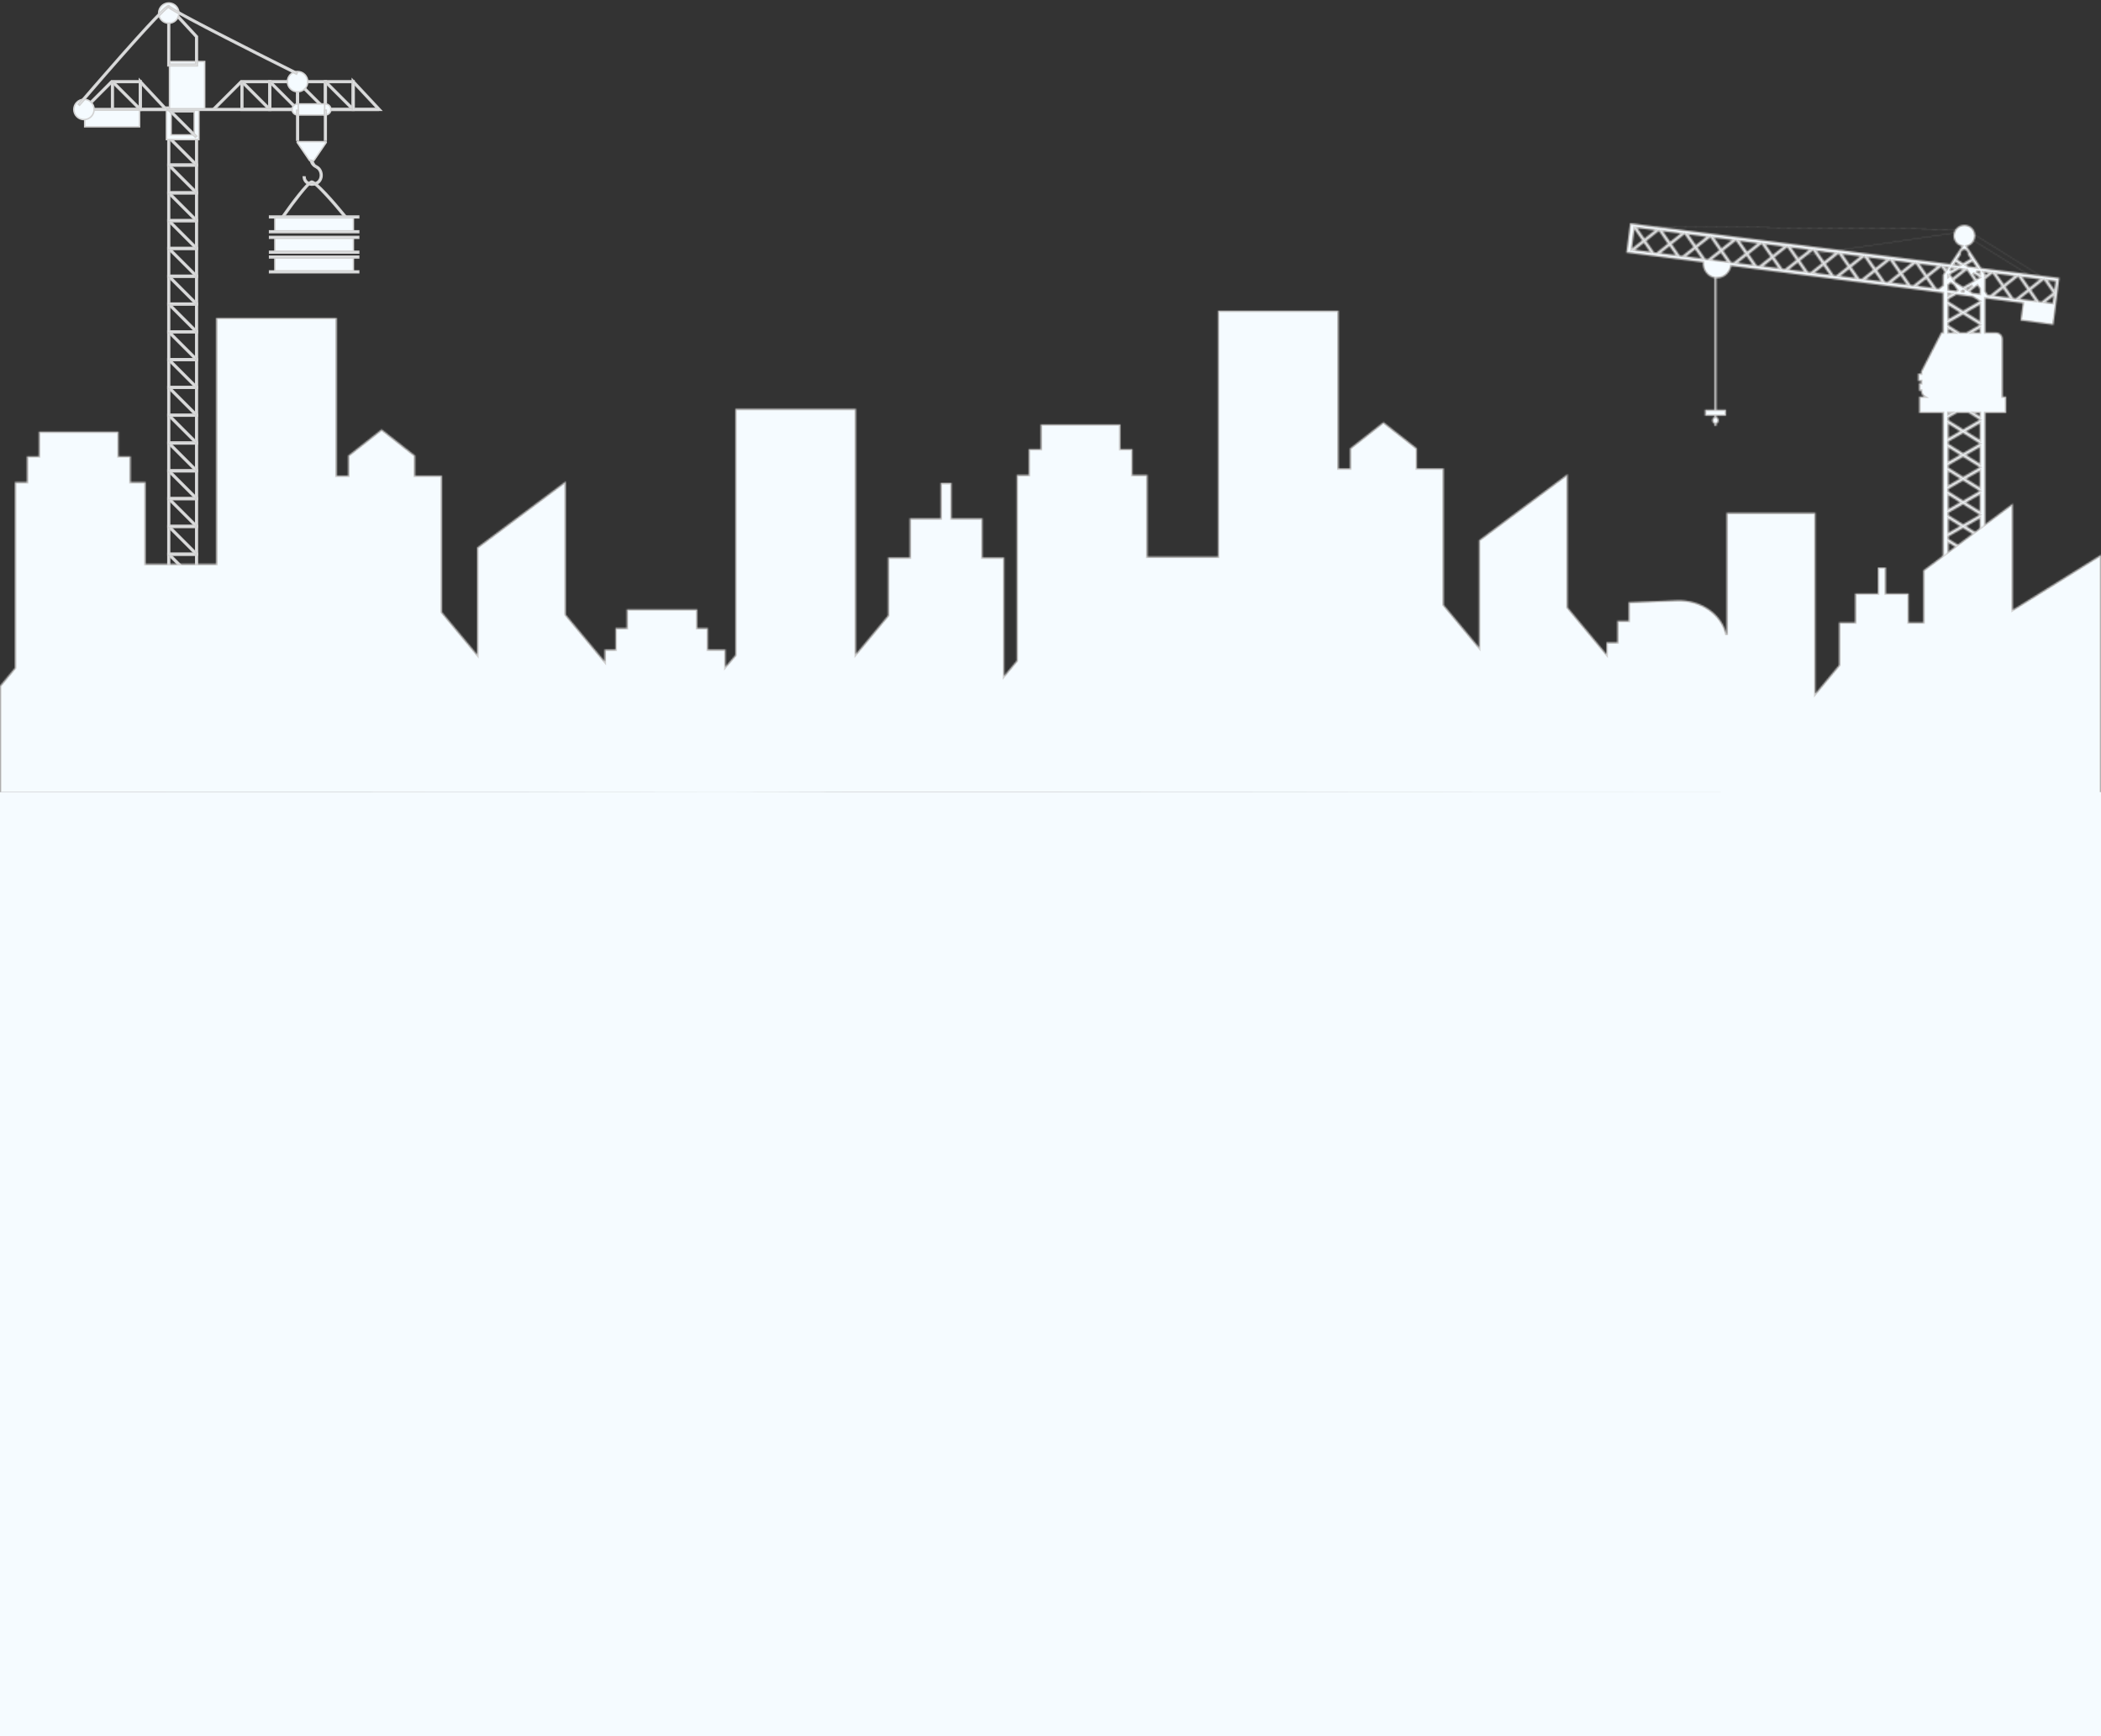 <svg width="1440" height="1190" viewBox="0 0 1440 1190" fill="none" xmlns="http://www.w3.org/2000/svg">
<rect x="0" y="0" width="1440" height="1190" fill="#333333" stroke="none"/>
<path d="M116.27 455.023V455.523H116.77H133.628H134.128V455.023V438.165V437.665H133.628H116.77H116.27V438.165V455.023ZM135.324 456.72H115.074V436.469H135.324V456.72Z" fill="#F5FBFF" stroke="#D2D2D2"/>
<path d="M133.951 456.181L115.604 437.834L116.449 436.989L134.796 455.336L133.951 456.181Z" fill="#F5FBFF" stroke="#D2D2D2"/>
<path d="M116.27 435.967V436.467H116.77H133.628H134.128V435.967V419.109V418.609H133.628H116.77H116.27V419.109V435.967ZM135.324 437.663H115.074V417.412H135.324V437.663Z" fill="#F5FBFF" stroke="#D2D2D2"/>
<path d="M133.949 437.126L115.602 418.779L116.447 417.934L134.794 436.281L133.949 437.126Z" fill="#F5FBFF" stroke="#D2D2D2"/>
<path d="M116.27 416.913V417.413H116.77H133.628H134.128V416.913V400.055V399.555H133.628H116.77H116.27V400.055V416.913ZM135.324 418.61H115.074V398.359H135.324V418.61Z" fill="#F5FBFF" stroke="#D2D2D2"/>
<path d="M133.95 418.074L115.603 399.727L116.448 398.882L134.795 417.229L133.95 418.074Z" fill="#F5FBFF" stroke="#D2D2D2"/>
<path d="M116.27 397.86V398.36H116.77H133.628H134.128V397.86V381.002V380.502H133.628H116.77H116.27V381.002V397.86ZM135.324 399.556H115.074V379.305H135.324V399.556Z" fill="#F5FBFF" stroke="#D2D2D2"/>
<path d="M133.95 399.019L115.603 380.672L116.448 379.827L134.795 398.174L133.95 399.019Z" fill="#F5FBFF" stroke="#D2D2D2"/>
<path d="M116.27 378.803V379.303H116.77H133.628H134.128V378.803V361.945V361.445H133.628H116.77H116.27V361.945V378.803ZM135.324 380.499H115.074V360.248H135.324V380.499Z" fill="#F5FBFF" stroke="#D2D2D2"/>
<path d="M133.949 379.964L115.602 361.617L116.447 360.772L134.794 379.119L133.949 379.964Z" fill="#F5FBFF" stroke="#D2D2D2"/>
<path d="M116.27 359.749V360.249H116.77H133.628H134.128V359.749V342.891V342.391H133.628H116.77H116.27V342.891V359.749ZM135.324 361.446H115.074V341.195H135.324V361.446Z" fill="#F5FBFF" stroke="#D2D2D2"/>
<path d="M133.949 360.911L115.602 342.564L116.447 341.719L134.794 360.066L133.949 360.911Z" fill="#F5FBFF" stroke="#D2D2D2"/>
<path d="M116.27 340.696V341.196H116.77H133.628H134.128V340.696V323.838V323.338H133.628H116.77H116.27V323.838V340.696ZM135.324 342.392H115.074V322.141H135.324V342.392Z" fill="#F5FBFF" stroke="#D2D2D2"/>
<path d="M133.95 341.855L115.603 323.508L116.448 322.663L134.795 341.01L133.95 341.855Z" fill="#F5FBFF" stroke="#D2D2D2"/>
<path d="M116.27 321.64V322.14H116.77H133.628H134.128V321.64V304.782V304.282H133.628H116.77H116.27V304.782V321.64ZM135.324 323.337H115.074V303.086H135.324V323.337Z" fill="#F5FBFF" stroke="#D2D2D2"/>
<path d="M133.95 322.802L115.603 304.455L116.448 303.61L134.795 321.957L133.95 322.802Z" fill="#F5FBFF" stroke="#D2D2D2"/>
<path d="M116.27 302.586V303.086H116.77H133.628H134.128V302.586V285.728V285.228H133.628H116.77H116.27V285.728V302.586ZM135.324 304.282H115.074V284.031H135.324V304.282Z" fill="#F5FBFF" stroke="#D2D2D2"/>
<path d="M133.95 303.747L115.603 285.4L116.448 284.555L134.795 302.902L133.95 303.747Z" fill="#F5FBFF" stroke="#D2D2D2"/>
<path d="M116.27 283.532V284.032H116.77H133.628H134.128V283.532V266.674V266.174H133.628H116.77H116.27V266.674V283.532ZM135.324 285.228H115.074V264.977H135.324V285.228Z" fill="#F5FBFF" stroke="#D2D2D2"/>
<path d="M133.95 284.695L115.603 266.348L116.448 265.503L134.795 283.85L133.95 284.695Z" fill="#F5FBFF" stroke="#D2D2D2"/>
<path d="M116.27 264.477V264.977H116.77H133.628H134.128V264.477V247.619V247.119H133.628H116.77H116.27V247.619V264.477ZM135.324 266.173H115.074V245.922H135.324V266.173Z" fill="#F5FBFF" stroke="#D2D2D2"/>
<path d="M133.95 265.638L115.603 247.291L116.448 246.446L134.795 264.793L133.95 265.638Z" fill="#F5FBFF" stroke="#D2D2D2"/>
<path d="M116.27 245.422V245.922H116.77H133.628H134.128V245.422V228.564V228.064H133.628H116.77H116.27V228.564V245.422ZM135.324 247.118H115.074V226.867H135.324V247.118Z" fill="#F5FBFF" stroke="#D2D2D2"/>
<path d="M133.949 246.585L115.602 228.238L116.447 227.393L134.794 245.74L133.949 246.585Z" fill="#F5FBFF" stroke="#D2D2D2"/>
<path d="M116.27 226.367V226.867H116.77H133.628H134.128V226.367V209.508V209.008H133.628H116.77H116.27V209.508V226.367ZM135.324 228.064H115.074V207.812H135.324V228.064Z" fill="#F5FBFF" stroke="#D2D2D2"/>
<path d="M133.949 227.531L115.602 209.184L116.447 208.339L134.794 226.686L133.949 227.531Z" fill="#F5FBFF" stroke="#D2D2D2"/>
<path d="M116.27 207.313V207.813H116.77H133.628H134.128V207.313V190.454V189.954H133.628H116.77H116.27V190.454V207.313ZM135.324 209.009H115.074V188.758H135.324V209.009Z" fill="#F5FBFF" stroke="#D2D2D2"/>
<path d="M133.951 208.472L115.604 190.125L116.449 189.28L134.796 207.627L133.951 208.472Z" fill="#F5FBFF" stroke="#D2D2D2"/>
<path d="M116.27 188.257V188.757H116.77H133.628H134.128V188.257V171.399V170.899H133.628H116.77H116.27V171.399V188.257ZM135.324 189.953H115.074V169.703H135.324V189.953Z" fill="#F5FBFF" stroke="#D2D2D2"/>
<path d="M133.949 189.422L115.602 171.076L116.447 170.231L134.794 188.577L133.949 189.422Z" fill="#F5FBFF" stroke="#D2D2D2"/>
<path d="M116.27 169.203V169.703H116.77H133.628H134.128V169.203V152.345V151.845H133.628H116.77H116.27V152.345V169.203ZM135.324 170.9H115.074V150.648H135.324V170.9Z" fill="#F5FBFF" stroke="#D2D2D2"/>
<path d="M133.949 170.365L115.602 152.018L116.447 151.173L134.794 169.52L133.949 170.365Z" fill="#F5FBFF" stroke="#D2D2D2"/>
<path d="M116.27 150.148V150.648H116.77H133.628H134.128V150.148V133.29V132.79H133.628H116.77H116.27V133.29V150.148ZM135.324 151.845H115.074V131.594H135.324V151.845Z" fill="#F5FBFF" stroke="#D2D2D2"/>
<path d="M133.949 151.312L115.602 132.965L116.447 132.12L134.794 150.467L133.949 151.312Z" fill="#F5FBFF" stroke="#D2D2D2"/>
<path d="M116.27 131.094V131.594H116.77H133.628H134.128V131.094V114.236V113.736H133.628H116.77H116.27V114.236V131.094ZM135.324 132.79H115.074V112.539H135.324V132.79Z" fill="#F5FBFF" stroke="#D2D2D2"/>
<path d="M133.948 132.257L115.601 113.91L116.446 113.065L134.793 131.412L133.948 132.257Z" fill="#F5FBFF" stroke="#D2D2D2"/>
<path d="M166.447 73.929V74.429H166.947H183.806H184.306V73.929V57.071V56.571H183.806H166.947H166.447V57.071V73.929ZM185.503 75.625H165.252V55.375H185.503V75.625Z" fill="#F5FBFF" stroke="#D2D2D2"/>
<path d="M184.128 75.1L165.779 56.752L166.624 55.907L184.973 74.255L184.128 75.1Z" fill="#F5FBFF" stroke="#D2D2D2"/>
<path d="M147.093 75.096L146.247 74.25L164.595 55.902L165.441 56.747L147.093 75.096Z" fill="#F5FBFF" stroke="#D2D2D2"/>
<path d="M77.685 73.929V74.429H78.185H95.043H95.543V73.929V57.071V56.571H95.043H78.185H77.685V57.071V73.929ZM96.739 75.625H76.488V55.375H96.739V75.625Z" fill="#F5FBFF" stroke="#D2D2D2"/>
<path d="M95.363 75.095L77.016 56.748L77.861 55.903L96.208 74.25L95.363 75.095Z" fill="#F5FBFF" stroke="#D2D2D2"/>
<path d="M58.332 75.093L57.487 74.248L75.834 55.9L76.679 56.745L58.332 75.093Z" fill="#F5FBFF" stroke="#D2D2D2"/>
<path d="M185.503 73.929V74.429H186.003H202.861H203.361V73.929V57.071V56.571H202.861H186.003H185.503V57.071V73.929ZM204.557 75.625H184.307V55.375H204.557V75.625Z" fill="#F5FBFF" stroke="#D2D2D2"/>
<path d="M203.181 75.095L184.833 56.748L185.678 55.903L204.026 74.25L203.181 75.095Z" fill="#F5FBFF" stroke="#D2D2D2"/>
<path d="M204.556 73.929V74.429H205.056H221.915H222.415V73.929V57.071V56.571H221.915H205.056H204.556V57.071V73.929ZM223.611 75.625H203.36V55.375H223.611V75.625Z" fill="#F5FBFF" stroke="#D2D2D2"/>
<path d="M222.236 75.1L203.888 56.752L204.733 55.907L223.081 74.255L222.236 75.1Z" fill="#F5FBFF" stroke="#D2D2D2"/>
<path d="M223.612 73.929V74.429H224.112H240.97H241.47V73.929V57.071V56.571H240.97H224.112H223.612V57.071V73.929ZM242.666 75.625H222.416V55.375H242.666V75.625Z" fill="#F5FBFF" stroke="#D2D2D2"/>
<path d="M241.288 75.093L222.941 56.746L223.785 55.901L242.133 74.248L241.288 75.093Z" fill="#F5FBFF" stroke="#D2D2D2"/>
<path d="M116.27 112.038V112.538H116.77H133.628H134.128V112.038V95.18V94.68H133.628H116.77H116.27V95.18V112.038ZM135.324 113.735H115.074V93.484H135.324V113.735Z" fill="#F5FBFF" stroke="#D2D2D2"/>
<path d="M133.949 113.204L115.602 94.857L116.447 94.012L134.794 112.359L133.949 113.204Z" fill="#F5FBFF" stroke="#D2D2D2"/>
<path d="M135.824 95.681H136.324V95.181V73.93V73.43H135.824H114.574H114.074V73.93V95.181V95.681H114.574H135.824ZM133.128 92.485H117.27V76.626H133.128V92.485Z" fill="#F5FBFF" stroke="#D2D2D2"/>
<path d="M133.949 94.15L115.602 75.803L116.447 74.958L134.794 93.305L133.949 94.15Z" fill="#F5FBFF" stroke="#D2D2D2"/>
<path d="M58.056 75.626V74.43H259.352V75.626H58.056Z" fill="#F5FBFF" stroke="#D2D2D2"/>
<path d="M242.666 73.93V74.43H243.166H257.326H258.476L257.691 73.588L243.531 58.417L242.666 57.49V58.758V73.93ZM241.47 54.456L261.228 75.626H241.47V54.456Z" fill="#F5FBFF" stroke="#D2D2D2"/>
<path d="M96.739 73.93V74.43H97.239H111.398H112.549L111.764 73.588L97.605 58.417L96.739 57.49V58.758V73.93ZM95.543 54.456L115.303 75.626H95.543V54.456Z" fill="#F5FBFF" stroke="#D2D2D2"/>
<path d="M95.642 75.529V86.914H58.056V75.529H95.642Z" fill="#F5FBFF" stroke="#D2D2D2"/>
<path d="M140.281 42.182V74.527H116.171V42.182H140.281Z" fill="#F5FBFF" stroke="#D2D2D2"/>
<path d="M116.27 43.443V43.943H116.77H133.628H134.128V43.443V25.598V25.402L133.996 25.259L117.138 6.996L116.27 6.056V7.335V43.443ZM135.324 45.139H115.074V2.996L135.324 24.934V45.139Z" fill="#F5FBFF" stroke="#D2D2D2"/>
<path d="M117.277 2.203C121.019 3.086 123.337 6.837 122.453 10.579C121.569 14.322 117.819 16.64 114.076 15.756C110.334 14.872 108.016 11.122 108.9 7.379C109.784 3.636 113.534 1.319 117.277 2.203Z" fill="#F5FBFF" stroke="#D2D2D2"/>
<path d="M62.478 70.103C65.197 72.823 65.197 77.231 62.478 79.951C59.759 82.67 55.35 82.67 52.631 79.951C49.911 77.232 49.911 72.823 52.631 70.104C55.35 67.384 59.758 67.384 62.478 70.103Z" fill="#F5FBFF" stroke="#D2D2D2"/>
<path d="M203.958 78.816H203.958C201.866 78.817 200.171 77.121 200.171 75.029C200.171 72.937 201.866 71.242 203.958 71.242C206.05 71.242 207.745 72.938 207.745 75.029C207.745 77.121 206.05 78.816 203.958 78.816ZM223.012 78.816H223.012C220.921 78.817 219.225 77.121 219.225 75.029C219.225 72.937 220.921 71.242 223.012 71.242C225.104 71.242 226.799 72.938 226.799 75.029C226.799 77.121 225.103 78.816 223.012 78.816ZM196.995 55.975C196.995 52.129 200.112 49.012 203.958 49.012C207.804 49.012 210.921 52.129 210.921 55.975C210.921 59.821 207.804 62.938 203.958 62.938C200.112 62.938 196.995 59.821 196.995 55.975Z" fill="#F5FBFF" stroke="#D2D2D2"/>
<path d="M116.164 4.185L116.191 4.225L116.224 4.26C116.434 4.474 116.835 4.762 117.359 5.102C117.897 5.452 118.608 5.883 119.472 6.387C121.2 7.396 123.558 8.705 126.415 10.25C132.129 13.34 139.852 17.382 148.55 21.867C165.795 30.758 186.883 41.394 203.778 49.816L203.244 50.886C193.361 45.959 173.465 36.004 155.055 26.567C145.708 21.776 136.747 17.12 129.674 13.324C122.581 9.518 117.433 6.6 115.673 5.276L115.401 5.071L115.161 5.219L115.331 5C115.268 4.945 115.222 4.9 115.19 4.865C115.16 4.832 115.15 4.817 115.149 4.817C115.149 4.817 115.15 4.817 115.15 4.818L114.279 5.31C114.354 5.443 114.445 5.555 114.544 5.648C113.869 6.169 112.952 6.999 111.842 8.073C110.368 9.5 108.517 11.393 106.375 13.651C102.091 18.168 96.63 24.157 90.667 30.82C78.861 44.012 65.076 59.856 54.524 72.179L53.615 71.401C55.857 68.787 69.261 53.174 82.871 37.78C98.068 20.59 106.085 12.055 110.429 7.83C112.605 5.713 113.838 4.701 114.575 4.223C114.941 3.986 115.161 3.897 115.295 3.863C115.414 3.832 115.483 3.838 115.598 3.848C115.841 3.873 116.04 3.996 116.164 4.185Z" fill="#F5FBFF" stroke="#D2D2D2"/>
<path d="M222.513 71.239V78.814H204.458V71.239H222.513Z" fill="#F5FBFF" stroke="#D2D2D2"/>
<path d="M222.415 96.122V75.527H223.611V96.122H222.415Z" fill="#F5FBFF" stroke="#D2D2D2"/>
<path d="M203.36 96.122V75.527H204.556V96.122H203.36Z" fill="#F5FBFF" stroke="#D2D2D2"/>
<path d="M223.572 97.707L223.572 97.707L215.376 109.713C215.376 109.713 215.376 109.713 215.376 109.713C214.543 110.933 212.745 110.932 211.914 109.713L211.913 109.713L203.717 97.707L203.717 97.707C203.547 97.458 203.725 97.121 204.027 97.121H223.263C223.563 97.121 223.741 97.458 223.572 97.707Z" fill="#F5FBFF" stroke="#D2D2D2"/>
<path d="M214.051 109.958L213.381 109.815L212.854 109.702C212.853 109.738 212.853 109.775 212.853 109.814C212.857 110.187 212.911 110.699 213.109 111.28C213.5 112.428 214.473 113.902 216.87 115.1L214.051 109.958ZM214.051 109.958C214.068 110.261 214.139 110.676 214.344 111.15C214.737 112.059 215.6 113.128 217.405 114.031L217.405 114.031C219.873 115.264 221.316 118.694 220.568 121.862C219.827 124.998 217.241 126.907 213.509 126.915C212.488 126.817 211.056 126.383 209.887 125.428C208.815 124.552 207.949 123.227 207.823 121.259H209.023C209.168 123.112 210.115 124.226 211.123 124.869C212.189 125.55 213.303 125.695 213.542 125.72L213.568 125.723L213.594 125.723C215.629 125.72 217.005 125.094 217.918 124.234C218.82 123.383 219.224 122.345 219.403 121.587C219.707 120.302 219.581 118.945 219.137 117.784C218.693 116.627 217.915 115.622 216.87 115.1L214.051 109.958Z" fill="#F5FBFF" stroke="#D2D2D2"/>
<path d="M213.761 125.327L213.657 125.312L213.556 125.339C213.359 125.392 213.158 125.504 212.97 125.632C212.774 125.765 212.557 125.938 212.324 126.143C211.858 126.553 211.298 127.115 210.665 127.798C209.397 129.167 207.808 131.055 206.037 133.269C202.582 137.592 198.418 143.181 194.574 148.64L193.594 147.953C196.161 144.307 200.3 138.547 204.241 133.586C206.287 131.01 208.273 128.659 209.952 126.934C210.792 126.071 211.546 125.375 212.185 124.888C212.845 124.384 213.308 124.163 213.582 124.133C213.834 124.11 214.288 124.24 214.975 124.643C215.638 125.032 216.435 125.625 217.34 126.39C219.147 127.919 221.333 130.092 223.662 132.576C228.188 137.403 233.215 143.364 236.974 147.94L236.047 148.699C231.484 143.147 226.569 137.487 222.507 133.14C220.43 130.918 218.571 129.032 217.094 127.679C216.356 127.004 215.706 126.454 215.166 126.059C214.896 125.862 214.647 125.698 214.422 125.576C214.205 125.458 213.978 125.361 213.761 125.327Z" fill="#F5FBFF" stroke="#D2D2D2"/>
<path d="M242.202 149.204V158.367H188.42V149.204H242.202Z" fill="#F5FBFF" stroke="#D2D2D2"/>
<path d="M245.855 148.093V149.316H184.769V148.093H245.855Z" fill="#F5FBFF" stroke="#D2D2D2"/>
<path d="M245.855 158.257V159.48H184.769V158.257H245.855Z" fill="#F5FBFF" stroke="#D2D2D2"/>
<path d="M242.202 163.206V172.369H188.42V163.206H242.202Z" fill="#F5FBFF" stroke="#D2D2D2"/>
<path d="M245.855 162.095V163.318H184.769V162.095H245.855Z" fill="#F5FBFF" stroke="#D2D2D2"/>
<path d="M245.855 172.257V173.48H184.769V172.257H245.855Z" fill="#F5FBFF" stroke="#D2D2D2"/>
<path d="M242.202 176.697V185.859H188.42V176.697H242.202Z" fill="#F5FBFF" stroke="#D2D2D2"/>
<path d="M245.855 175.586V176.809H184.769V175.586H245.855Z" fill="#F5FBFF" stroke="#D2D2D2"/>
<path d="M245.855 185.748V186.971H184.769V185.748H245.855Z" fill="#F5FBFF" stroke="#D2D2D2"/>
<mask id="path-78-inside-1_12087_254705" fill="white">
<path d="M1419.96 465.555V454.382H1408.77V443.287H1360.77V283.062H1374.96V271.89H1372.63V232.426C1372.63 229.919 1370.58 227.879 1368.06 227.879H1360.77V204.602L1386.42 207.866L1384.85 219.699L1407.37 222.672L1408.94 210.664H1408.92L1411.49 190.475L1398.12 188.785L1353.8 161.096C1353.7 159.794 1353.31 158.59 1352.63 157.541C1352.61 157.521 1352.59 157.482 1352.57 157.463C1352.3 157.054 1351.99 156.666 1351.64 156.316C1350.3 154.975 1348.43 154.14 1346.37 154.14C1344.32 154.14 1342.45 154.975 1341.11 156.316C1340.84 156.569 1340.6 156.861 1340.39 157.152L1327.86 157.035L1254.86 156.355H1254.84L1164.58 155.519L1145.34 155.325L1134.91 155.228L1117.23 152.975L1114.66 173.221L1167.13 179.905C1166.85 185.092 1170.25 189.62 1175.07 190.552V280.847H1168.6V285.005H1175.07V285.918C1174.18 286.229 1173.54 287.104 1173.54 288.172C1173.54 289.24 1174.18 290.135 1175.07 290.446V291.922H1176.43V290.446C1177.33 290.135 1177.97 289.241 1177.97 288.172C1177.97 287.103 1177.33 286.229 1176.43 285.918V285.005H1182.98V280.847H1176.43V190.708C1181.27 190.922 1185.57 187.405 1186.6 182.392L1200.86 184.199L1331.61 200.871V227.88H1330.48L1329.68 229.415L1329.59 229.629L1329.51 229.765L1329.31 230.153L1325.49 237.556L1316.94 254.111L1316.86 254.267L1316.74 254.48L1316.68 254.597V256.093H1314.62V261.203H1316.68V262.68H1315.32V267.791H1316.68V268.063C1316.68 269.676 1317.54 271.074 1318.8 271.891H1315.42V283.063H1331.61V443.288H1281.46V454.383H1269.29V465.556H1256.84V477H1432.41V465.556H1419.96V465.555ZM1335.51 353.051V351.555L1345.44 345.803L1356.69 352.857L1345.5 359.308L1335.51 353.051ZM1343.19 360.668L1335.51 365.079V355.85L1343.19 360.668ZM1337.01 194.07L1338.99 195.314L1341.48 198.928L1340.86 199.297L1335.51 198.616V195.255L1337.01 194.07ZM1335.51 190.339V190.281L1335.59 190.397L1335.51 190.339ZM1342.99 184.51L1345.19 184.782L1338.23 190.3L1336.72 188.124L1342.99 184.51ZM1339.42 181.304L1340.35 179.905L1340.87 180.216L1343.17 181.673L1343.03 181.751L1339.42 181.304ZM1352.46 227.879L1356.87 225.315V227.879H1352.46ZM1356.87 283.062V285.083L1353.62 283.062H1356.87ZM1355.31 195.741L1356.87 197.975V201.337L1352.07 200.734L1350.38 199.666L1355.31 195.741ZM1348.41 198.442L1347.77 198.034L1351.99 195.605L1348.41 198.442ZM1354.88 191.194L1352.2 187.327L1356.69 190.144L1354.88 191.194ZM1354.48 185.967L1356.63 186.239L1356.87 186.589V187.463L1354.48 185.967ZM1348.98 182.509L1347.77 181.751L1351.93 179.361L1352.17 179.672L1354.57 183.228L1348.98 182.509ZM1348.08 185.268L1352.94 192.321L1345.5 196.596L1340.35 193.371L1339.48 192.107L1348.08 185.268ZM1346.41 200.016L1344.8 199.802L1344.78 199.763L1345.44 199.374L1346.41 200.016ZM1336.54 185.5L1337.69 183.83L1339.13 184.005L1336.54 185.5ZM1336.93 201.551L1335.51 202.367V201.376L1336.93 201.551ZM1340.82 202.056L1351.99 203.474L1356.69 206.409L1345.5 212.879L1335.51 206.602V205.106L1340.82 202.056ZM1356.87 209.051V219.99L1347.77 214.297L1356.87 209.051ZM1343.19 214.22L1335.51 218.65V209.401L1343.19 214.22ZM1345.44 215.638L1356.69 222.691L1347.72 227.879H1343.46L1335.51 222.885V221.389L1345.44 215.638ZM1339.01 227.879H1335.51V225.684L1339.01 227.879ZM1336.68 283.062L1335.51 283.723V283.062H1336.68ZM1341.42 283.062H1349.15L1356.69 287.764L1345.5 294.235L1335.51 287.959V286.463L1341.42 283.062ZM1356.87 290.407V301.346L1347.77 295.653L1356.87 290.407ZM1343.19 295.575L1335.51 300.006V290.757L1343.19 295.575ZM1345.44 296.994L1356.69 304.047L1345.5 310.498L1335.51 304.242V302.746L1345.44 296.994ZM1356.87 306.67V317.629L1347.77 311.916L1356.87 306.67ZM1343.19 311.839L1335.51 316.269V307.04L1343.19 311.839ZM1345.44 313.257L1356.69 320.311L1345.5 326.762L1335.51 320.505V319.009L1345.44 313.257ZM1356.87 322.954V333.893L1347.77 328.2L1356.87 322.954ZM1343.19 328.102L1335.51 332.532V323.303L1343.19 328.102ZM1345.44 329.54L1356.69 336.574L1345.5 343.044L1335.51 336.768V335.272L1345.44 329.54ZM1343.19 344.385L1335.51 348.816V339.586L1343.19 344.385ZM1347.77 344.463L1356.87 339.216V350.175L1347.77 344.463ZM1359.92 186.667L1362.79 187.016L1360.77 188.629V187.929L1359.92 186.667ZM1362.38 202.037L1360.77 199.704V191.408L1365.67 187.522L1371.67 196.169L1364.02 202.25L1362.38 202.037ZM1368.54 187.755L1380.38 189.27L1373.4 194.789L1368.54 187.755ZM1367.03 202.639L1372.92 197.975L1377.02 203.902L1367.03 202.639ZM1379.97 204.29V204.271L1374.65 196.596L1383.25 189.756L1389.26 198.422L1381.6 204.484L1379.97 204.29ZM1384.61 204.873L1390.5 200.21L1394.6 206.136L1384.61 204.873ZM1406.88 207.71L1402.24 207.127L1407.48 202.93L1406.88 207.71ZM1408.77 192.885L1408.05 198.5L1403.71 192.244L1408.77 192.885ZM1400.86 191.991L1406.84 200.657L1399.19 206.739L1397.57 206.525L1392.25 198.831L1400.86 191.991ZM1390.99 197.023L1386.13 190.009L1394.72 191.097L1395.13 191.349L1395.16 191.271L1394.93 191.135L1397.96 191.504L1390.99 197.023ZM1353.8 161.212L1397.92 188.746L1389.37 187.658L1352.96 165.002C1353.49 163.972 1353.84 162.825 1353.84 161.582C1353.84 161.465 1353.8 161.329 1353.8 161.212ZM1351.64 166.848C1352.17 166.342 1352.57 165.72 1352.92 165.079L1389.16 187.638L1357.9 183.655L1356.87 182.101L1352.17 175.048L1351.93 174.718L1350.61 172.716L1348.8 170.034L1348.03 168.849C1349.42 168.538 1350.67 167.838 1351.64 166.848ZM1346.32 171.2C1347.6 171.2 1349.08 172.735 1348.8 174.736C1349.41 175.611 1350.01 176.504 1350.61 177.379L1345.5 180.332L1341.69 177.923L1343.87 174.736C1343.58 172.735 1345.03 171.2 1346.32 171.2ZM1344.66 168.83L1343.87 170.034L1341.69 173.28L1340.49 175.048L1340.35 175.281L1336.58 180.935L1261.6 171.375L1339.15 159.755C1339.01 160.338 1338.91 160.96 1338.91 161.582C1338.91 165.118 1341.36 168.072 1344.66 168.83ZM1334.89 183.461L1334.21 184.491L1333.36 183.267L1334.89 183.461ZM1327.58 182.528L1320.63 188.065L1315.77 181.032L1327.58 182.528ZM1310.02 180.294L1303.04 185.832L1298.19 178.798L1310.02 180.294ZM1292.43 178.059L1285.46 183.578L1280.58 176.543L1292.43 178.059ZM1274.83 175.805L1267.87 181.343L1263 174.309L1274.83 175.805ZM1145.97 155.422L1165.18 155.597L1254.8 156.452L1327.8 157.132L1340.33 157.249C1340.16 157.482 1339.98 157.734 1339.85 157.987C1339.83 158.026 1339.81 158.045 1339.79 158.084C1339.54 158.57 1339.32 159.095 1339.17 159.658L1261.27 171.336L1249.61 169.859L1135.67 155.325L1145.97 155.422ZM1246.5 173.648L1248.75 173.318L1251.69 172.871L1257.25 173.57L1250.27 179.089L1248.19 176.096L1246.5 173.648ZM1246.44 173.551L1245.41 172.055L1248.93 172.521L1251.36 172.833L1248.77 173.202L1246.44 173.551ZM1231.91 175.747L1230.72 174.037L1227.83 169.821L1239.66 171.336L1235.99 174.251L1234.63 175.338L1231.91 175.747ZM1234.47 175.436L1232.69 176.854L1231.97 175.824L1234.47 175.436ZM1242.54 171.822L1243.99 173.92L1238.94 174.678L1242.54 171.822ZM1222.08 169.082L1215.1 174.62L1210.22 167.586L1222.08 169.082ZM1204.47 166.848L1197.52 172.366L1192.64 165.332L1204.47 166.848ZM1186.89 164.613L1179.91 170.131L1175.05 163.097L1186.89 164.613ZM1169.3 162.359L1162.33 167.897L1157.47 160.843L1169.3 162.359ZM1151.72 160.125L1144.74 165.643L1139.87 158.609L1151.72 160.125ZM1134.11 157.871L1127.16 163.408L1122.28 156.374L1134.11 157.871ZM1120.22 157.288L1125.41 164.788L1118.59 170.19L1120.22 157.288ZM1120.78 171.258L1126.65 166.595L1130.75 172.521L1120.78 171.258ZM1133.73 172.91L1128.4 165.215L1137.01 158.375L1142.99 167.023L1135.34 173.104L1133.73 172.91ZM1138.37 173.493L1144.24 168.83L1148.36 174.775L1138.37 173.493ZM1151.31 175.144L1145.99 167.45L1154.59 160.61L1160.6 169.276L1152.94 175.358L1151.31 175.144ZM1153.37 175.416L1155.95 175.728L1161.84 171.064L1165.94 177.01L1153.37 175.416ZM1168.89 177.379L1163.57 169.684L1172.2 162.864L1178.18 171.511L1170.53 177.592L1168.89 177.379ZM1173.54 177.981L1179.43 173.318L1183.53 179.245L1173.54 177.981ZM1186.5 179.633L1181.18 171.938L1189.78 165.098L1195.77 173.765L1188.11 179.827L1186.5 179.633ZM1191.14 180.216L1197.01 175.552L1201.11 181.499L1191.14 180.216ZM1204.3 181.887H1204.28L1204.08 181.868L1198.76 174.173L1207.37 167.334L1213.35 176L1209.49 179.07H1209.47L1205.7 182.082L1204.3 181.887ZM1208.73 182.47L1214.6 177.806L1218.71 183.732L1208.73 182.47ZM1221.67 184.102L1216.34 176.407L1216.4 176.369L1216.42 176.349L1224.95 169.587L1228.12 174.134L1230.96 178.234L1223.3 184.316L1221.67 184.102ZM1226.31 184.704L1232.2 180.041L1236.3 185.967L1226.31 184.704ZM1239.25 186.356L1233.93 178.662L1238.81 174.795L1239.23 174.737H1239.25L1244.05 174.018L1245.74 176.466L1248.54 180.489L1240.88 186.551L1239.25 186.356ZM1243.9 186.939L1249.78 182.275L1253.88 188.221L1243.9 186.939ZM1256.86 188.59L1251.53 180.896L1260.14 174.056L1266.13 182.722L1258.47 188.805L1256.86 188.59ZM1261.5 189.192L1267.37 184.529L1271.47 190.456L1261.5 189.192ZM1274.44 190.844L1269.12 183.15L1277.73 176.31L1283.71 184.957L1276.05 191.038L1274.44 190.844ZM1279.09 191.427L1284.95 186.764L1289.07 192.69L1279.09 191.427ZM1292.03 193.079L1286.7 185.385L1295.31 178.545L1301.31 187.211L1293.66 193.293L1292.03 193.079ZM1296.67 193.662L1302.56 188.999L1306.66 194.944L1296.67 193.662ZM1309.61 195.314L1304.29 187.619L1312.9 180.799L1318.9 189.446L1311.24 195.527L1309.61 195.314ZM1314.26 195.916L1320.14 191.253L1324.24 197.179L1314.26 195.916ZM1328.83 197.761L1327.22 197.567L1321.89 189.872L1330.5 183.033L1332.87 186.472L1331.61 188.357V195.566L1328.83 197.761ZM1337.22 366.827L1345.44 362.086L1347.25 363.213L1356.69 369.12L1345.5 375.591L1335.51 369.314V367.818L1337.2 366.827H1337.22ZM1335.51 418.125V416.629L1345.44 410.896L1356.69 417.93L1345.5 424.401L1335.51 418.125ZM1343.19 425.741L1335.51 430.171V420.942L1343.19 425.741ZM1335.51 413.888V404.659L1343.19 409.459L1335.51 413.888ZM1335.51 401.861V400.365L1345.44 394.614L1356.69 401.667L1345.5 408.117L1335.51 401.861ZM1335.51 397.625V388.396L1343.19 393.195L1335.51 397.625ZM1335.51 385.598V384.102L1345.44 378.35L1356.69 385.403L1345.5 391.854L1335.51 385.598ZM1335.51 381.362V372.113L1343.19 376.931L1335.51 381.362ZM1335.51 441.519V437.205L1342.39 441.519H1335.51ZM1335.51 434.407V432.911L1345.44 427.16L1356.69 434.213L1345.5 440.664L1335.51 434.407ZM1356.87 441.519H1348.76L1356.87 436.836V441.519ZM1356.87 431.532L1347.77 425.819L1356.87 420.573V431.532ZM1356.87 415.249L1347.77 409.555L1356.87 404.309V415.249ZM1356.87 398.985L1347.77 393.272L1356.87 388.026V398.985ZM1356.87 382.703L1347.77 377.009L1356.87 371.763V382.703ZM1356.87 366.439L1350.2 362.261L1347.77 360.746L1356.87 355.48V366.439Z"/>
</mask>
<path d="M1419.96 465.555V454.382H1408.77V443.287H1360.77V283.062H1374.96V271.89H1372.63V232.426C1372.63 229.919 1370.58 227.879 1368.06 227.879H1360.77V204.602L1386.42 207.866L1384.85 219.699L1407.37 222.672L1408.94 210.664H1408.92L1411.49 190.475L1398.12 188.785L1353.8 161.096C1353.7 159.794 1353.31 158.59 1352.63 157.541C1352.61 157.521 1352.59 157.482 1352.57 157.463C1352.3 157.054 1351.99 156.666 1351.64 156.316C1350.3 154.975 1348.43 154.14 1346.37 154.14C1344.32 154.14 1342.45 154.975 1341.11 156.316C1340.84 156.569 1340.6 156.861 1340.39 157.152L1327.86 157.035L1254.86 156.355H1254.84L1164.58 155.519L1145.34 155.325L1134.91 155.228L1117.23 152.975L1114.66 173.221L1167.13 179.905C1166.85 185.092 1170.25 189.62 1175.07 190.552V280.847H1168.6V285.005H1175.07V285.918C1174.18 286.229 1173.54 287.104 1173.54 288.172C1173.54 289.24 1174.18 290.135 1175.07 290.446V291.922H1176.43V290.446C1177.33 290.135 1177.97 289.241 1177.97 288.172C1177.97 287.103 1177.33 286.229 1176.43 285.918V285.005H1182.98V280.847H1176.43V190.708C1181.27 190.922 1185.57 187.405 1186.6 182.392L1200.86 184.199L1331.61 200.871V227.88H1330.48L1329.68 229.415L1329.59 229.629L1329.51 229.765L1329.31 230.153L1325.49 237.556L1316.94 254.111L1316.86 254.267L1316.74 254.48L1316.68 254.597V256.093H1314.62V261.203H1316.68V262.68H1315.32V267.791H1316.68V268.063C1316.68 269.676 1317.54 271.074 1318.8 271.891H1315.42V283.063H1331.61V443.288H1281.46V454.383H1269.29V465.556H1256.84V477H1432.41V465.556H1419.96V465.555ZM1335.51 353.051V351.555L1345.44 345.803L1356.69 352.857L1345.5 359.308L1335.51 353.051ZM1343.19 360.668L1335.51 365.079V355.85L1343.19 360.668ZM1337.01 194.07L1338.99 195.314L1341.48 198.928L1340.86 199.297L1335.51 198.616V195.255L1337.01 194.07ZM1335.51 190.339V190.281L1335.59 190.397L1335.51 190.339ZM1342.99 184.51L1345.19 184.782L1338.23 190.3L1336.72 188.124L1342.99 184.51ZM1339.42 181.304L1340.35 179.905L1340.87 180.216L1343.17 181.673L1343.03 181.751L1339.42 181.304ZM1352.46 227.879L1356.87 225.315V227.879H1352.46ZM1356.87 283.062V285.083L1353.62 283.062H1356.87ZM1355.31 195.741L1356.87 197.975V201.337L1352.07 200.734L1350.38 199.666L1355.31 195.741ZM1348.41 198.442L1347.77 198.034L1351.99 195.605L1348.41 198.442ZM1354.88 191.194L1352.2 187.327L1356.69 190.144L1354.88 191.194ZM1354.48 185.967L1356.63 186.239L1356.87 186.589V187.463L1354.48 185.967ZM1348.98 182.509L1347.77 181.751L1351.93 179.361L1352.17 179.672L1354.57 183.228L1348.98 182.509ZM1348.08 185.268L1352.94 192.321L1345.5 196.596L1340.35 193.371L1339.48 192.107L1348.08 185.268ZM1346.41 200.016L1344.8 199.802L1344.78 199.763L1345.44 199.374L1346.41 200.016ZM1336.54 185.5L1337.69 183.83L1339.13 184.005L1336.54 185.5ZM1336.93 201.551L1335.51 202.367V201.376L1336.93 201.551ZM1340.82 202.056L1351.99 203.474L1356.69 206.409L1345.5 212.879L1335.51 206.602V205.106L1340.82 202.056ZM1356.87 209.051V219.99L1347.77 214.297L1356.87 209.051ZM1343.19 214.22L1335.51 218.65V209.401L1343.19 214.22ZM1345.44 215.638L1356.69 222.691L1347.72 227.879H1343.46L1335.51 222.885V221.389L1345.44 215.638ZM1339.01 227.879H1335.51V225.684L1339.01 227.879ZM1336.68 283.062L1335.51 283.723V283.062H1336.68ZM1341.42 283.062H1349.15L1356.69 287.764L1345.5 294.235L1335.51 287.959V286.463L1341.42 283.062ZM1356.87 290.407V301.346L1347.77 295.653L1356.87 290.407ZM1343.19 295.575L1335.51 300.006V290.757L1343.19 295.575ZM1345.44 296.994L1356.69 304.047L1345.5 310.498L1335.51 304.242V302.746L1345.44 296.994ZM1356.87 306.67V317.629L1347.77 311.916L1356.87 306.67ZM1343.19 311.839L1335.51 316.269V307.04L1343.19 311.839ZM1345.44 313.257L1356.69 320.311L1345.5 326.762L1335.51 320.505V319.009L1345.44 313.257ZM1356.87 322.954V333.893L1347.77 328.2L1356.87 322.954ZM1343.19 328.102L1335.51 332.532V323.303L1343.19 328.102ZM1345.44 329.54L1356.69 336.574L1345.5 343.044L1335.51 336.768V335.272L1345.44 329.54ZM1343.19 344.385L1335.51 348.816V339.586L1343.19 344.385ZM1347.77 344.463L1356.87 339.216V350.175L1347.77 344.463ZM1359.92 186.667L1362.79 187.016L1360.77 188.629V187.929L1359.92 186.667ZM1362.38 202.037L1360.77 199.704V191.408L1365.67 187.522L1371.67 196.169L1364.02 202.25L1362.38 202.037ZM1368.54 187.755L1380.38 189.27L1373.4 194.789L1368.54 187.755ZM1367.03 202.639L1372.92 197.975L1377.02 203.902L1367.03 202.639ZM1379.97 204.29V204.271L1374.65 196.596L1383.25 189.756L1389.26 198.422L1381.6 204.484L1379.97 204.29ZM1384.61 204.873L1390.5 200.21L1394.6 206.136L1384.61 204.873ZM1406.88 207.71L1402.24 207.127L1407.48 202.93L1406.88 207.71ZM1408.77 192.885L1408.05 198.5L1403.71 192.244L1408.77 192.885ZM1400.86 191.991L1406.84 200.657L1399.19 206.739L1397.57 206.525L1392.25 198.831L1400.86 191.991ZM1390.99 197.023L1386.13 190.009L1394.72 191.097L1395.13 191.349L1395.16 191.271L1394.93 191.135L1397.96 191.504L1390.99 197.023ZM1353.8 161.212L1397.92 188.746L1389.37 187.658L1352.96 165.002C1353.49 163.972 1353.84 162.825 1353.84 161.582C1353.84 161.465 1353.8 161.329 1353.8 161.212ZM1351.64 166.848C1352.17 166.342 1352.57 165.72 1352.92 165.079L1389.16 187.638L1357.9 183.655L1356.87 182.101L1352.17 175.048L1351.93 174.718L1350.61 172.716L1348.8 170.034L1348.03 168.849C1349.42 168.538 1350.67 167.838 1351.64 166.848ZM1346.32 171.2C1347.6 171.2 1349.08 172.735 1348.8 174.736C1349.41 175.611 1350.01 176.504 1350.61 177.379L1345.5 180.332L1341.69 177.923L1343.87 174.736C1343.58 172.735 1345.03 171.2 1346.32 171.2ZM1344.66 168.83L1343.87 170.034L1341.69 173.28L1340.49 175.048L1340.35 175.281L1336.58 180.935L1261.6 171.375L1339.15 159.755C1339.01 160.338 1338.91 160.96 1338.91 161.582C1338.91 165.118 1341.36 168.072 1344.66 168.83ZM1334.89 183.461L1334.21 184.491L1333.36 183.267L1334.89 183.461ZM1327.58 182.528L1320.63 188.065L1315.77 181.032L1327.58 182.528ZM1310.02 180.294L1303.04 185.832L1298.19 178.798L1310.02 180.294ZM1292.43 178.059L1285.46 183.578L1280.58 176.543L1292.43 178.059ZM1274.83 175.805L1267.87 181.343L1263 174.309L1274.83 175.805ZM1145.97 155.422L1165.18 155.597L1254.8 156.452L1327.8 157.132L1340.33 157.249C1340.16 157.482 1339.98 157.734 1339.85 157.987C1339.83 158.026 1339.81 158.045 1339.79 158.084C1339.54 158.57 1339.32 159.095 1339.17 159.658L1261.27 171.336L1249.61 169.859L1135.67 155.325L1145.97 155.422ZM1246.5 173.648L1248.75 173.318L1251.69 172.871L1257.25 173.57L1250.27 179.089L1248.19 176.096L1246.5 173.648ZM1246.44 173.551L1245.41 172.055L1248.93 172.521L1251.36 172.833L1248.77 173.202L1246.44 173.551ZM1231.91 175.747L1230.72 174.037L1227.83 169.821L1239.66 171.336L1235.99 174.251L1234.63 175.338L1231.91 175.747ZM1234.47 175.436L1232.69 176.854L1231.97 175.824L1234.47 175.436ZM1242.54 171.822L1243.99 173.92L1238.94 174.678L1242.54 171.822ZM1222.08 169.082L1215.1 174.62L1210.22 167.586L1222.08 169.082ZM1204.47 166.848L1197.52 172.366L1192.64 165.332L1204.47 166.848ZM1186.89 164.613L1179.91 170.131L1175.05 163.097L1186.89 164.613ZM1169.3 162.359L1162.33 167.897L1157.47 160.843L1169.3 162.359ZM1151.72 160.125L1144.74 165.643L1139.87 158.609L1151.72 160.125ZM1134.11 157.871L1127.16 163.408L1122.28 156.374L1134.11 157.871ZM1120.22 157.288L1125.41 164.788L1118.59 170.19L1120.22 157.288ZM1120.78 171.258L1126.65 166.595L1130.75 172.521L1120.78 171.258ZM1133.73 172.91L1128.4 165.215L1137.01 158.375L1142.99 167.023L1135.34 173.104L1133.73 172.91ZM1138.37 173.493L1144.24 168.83L1148.36 174.775L1138.37 173.493ZM1151.31 175.144L1145.99 167.45L1154.59 160.61L1160.6 169.276L1152.94 175.358L1151.31 175.144ZM1153.37 175.416L1155.95 175.728L1161.84 171.064L1165.94 177.01L1153.37 175.416ZM1168.89 177.379L1163.57 169.684L1172.2 162.864L1178.18 171.511L1170.53 177.592L1168.89 177.379ZM1173.54 177.981L1179.43 173.318L1183.53 179.245L1173.54 177.981ZM1186.5 179.633L1181.18 171.938L1189.78 165.098L1195.77 173.765L1188.11 179.827L1186.5 179.633ZM1191.14 180.216L1197.01 175.552L1201.11 181.499L1191.14 180.216ZM1204.3 181.887H1204.28L1204.08 181.868L1198.76 174.173L1207.37 167.334L1213.35 176L1209.49 179.07H1209.47L1205.7 182.082L1204.3 181.887ZM1208.73 182.47L1214.6 177.806L1218.71 183.732L1208.73 182.47ZM1221.67 184.102L1216.34 176.407L1216.4 176.369L1216.42 176.349L1224.95 169.587L1228.12 174.134L1230.96 178.234L1223.3 184.316L1221.67 184.102ZM1226.31 184.704L1232.2 180.041L1236.3 185.967L1226.31 184.704ZM1239.25 186.356L1233.93 178.662L1238.81 174.795L1239.23 174.737H1239.25L1244.05 174.018L1245.74 176.466L1248.54 180.489L1240.88 186.551L1239.25 186.356ZM1243.9 186.939L1249.78 182.275L1253.88 188.221L1243.9 186.939ZM1256.86 188.59L1251.53 180.896L1260.14 174.056L1266.13 182.722L1258.47 188.805L1256.86 188.59ZM1261.5 189.192L1267.37 184.529L1271.47 190.456L1261.5 189.192ZM1274.44 190.844L1269.12 183.15L1277.73 176.31L1283.71 184.957L1276.05 191.038L1274.44 190.844ZM1279.09 191.427L1284.95 186.764L1289.07 192.69L1279.09 191.427ZM1292.03 193.079L1286.7 185.385L1295.31 178.545L1301.31 187.211L1293.66 193.293L1292.03 193.079ZM1296.67 193.662L1302.56 188.999L1306.66 194.944L1296.67 193.662ZM1309.61 195.314L1304.29 187.619L1312.9 180.799L1318.9 189.446L1311.24 195.527L1309.61 195.314ZM1314.26 195.916L1320.14 191.253L1324.24 197.179L1314.26 195.916ZM1328.83 197.761L1327.22 197.567L1321.89 189.872L1330.5 183.033L1332.87 186.472L1331.61 188.357V195.566L1328.83 197.761ZM1337.22 366.827L1345.44 362.086L1347.25 363.213L1356.69 369.12L1345.5 375.591L1335.51 369.314V367.818L1337.2 366.827H1337.22ZM1335.51 418.125V416.629L1345.44 410.896L1356.69 417.93L1345.5 424.401L1335.51 418.125ZM1343.19 425.741L1335.51 430.171V420.942L1343.19 425.741ZM1335.51 413.888V404.659L1343.19 409.459L1335.51 413.888ZM1335.51 401.861V400.365L1345.44 394.614L1356.69 401.667L1345.5 408.117L1335.51 401.861ZM1335.51 397.625V388.396L1343.19 393.195L1335.51 397.625ZM1335.51 385.598V384.102L1345.44 378.35L1356.69 385.403L1345.5 391.854L1335.51 385.598ZM1335.51 381.362V372.113L1343.19 376.931L1335.51 381.362ZM1335.51 441.519V437.205L1342.39 441.519H1335.51ZM1335.51 434.407V432.911L1345.44 427.16L1356.69 434.213L1345.5 440.664L1335.51 434.407ZM1356.87 441.519H1348.76L1356.87 436.836V441.519ZM1356.87 431.532L1347.77 425.819L1356.87 420.573V431.532ZM1356.87 415.249L1347.77 409.555L1356.87 404.309V415.249ZM1356.87 398.985L1347.77 393.272L1356.87 388.026V398.985ZM1356.87 382.703L1347.77 377.009L1356.87 371.763V382.703ZM1356.87 366.439L1350.2 362.261L1347.77 360.746L1356.87 355.48V366.439Z" fill="#F5FBFF" stroke="#D2D2D2" stroke-width="2" mask="url(#path-78-inside-1_12087_254705)"/>
<mask id="path-79-inside-2_12087_254705" fill="white">
<path d="M1440 380.33V545.815H1178.43V544.068L686.805 543.777H586.329L497.276 544.014L327.066 543.842H302.872L0 543.777V470.138L10.204 457.874V330.464H18.445V312.785H26.686V295.915H81.265V312.785H89.506V330.464H99.796V386.521H148.163V217.94H230.776V326.041H238.64V312.343L261.561 294.351L284.471 312.343V326.041H302.873V419.613L327.068 448.683V375.303L387.752 329.968V421.34L414.395 453.333V445.243H421.88V430.541H429.603V417.716H477.894V430.541H485.207V445.243H497.277V456.978L504.03 449.039V280.242H586.633V448.371L608.669 421.912V382.164H623.565V355.306H644.739V331.09H652.203V355.306H673.366V382.164H688.262V463.246L696.859 452.923V325.524H705.1V307.834H713.33V290.964H767.909V307.834H776.15V325.523H786.451V381.57H834.817V213H917.42V321.091H925.294V307.392L948.204 289.401L971.125 307.392V321.091H989.505V414.674L1013.71 443.744V370.353L1074.41 325.017V416.4L1101.04 448.393V440.303H1108.52V425.59H1116.26V412.776L1149.16 411.481C1166.11 410.812 1180.57 421.265 1183.4 435.276V351.541H1244.27V475.412L1260.49 455.921V426.635H1271.47V406.853H1287.07V389.002H1292.56V406.853H1308.16V426.635H1318.24V390.986L1379.54 345.198V418.017L1440 380.33Z"/>
</mask>
<path d="M1440 380.33V545.815H1178.43V544.068L686.805 543.777H586.329L497.276 544.014L327.066 543.842H302.872L0 543.777V470.138L10.204 457.874V330.464H18.445V312.785H26.686V295.915H81.265V312.785H89.506V330.464H99.796V386.521H148.163V217.94H230.776V326.041H238.64V312.343L261.561 294.351L284.471 312.343V326.041H302.873V419.613L327.068 448.683V375.303L387.752 329.968V421.34L414.395 453.333V445.243H421.88V430.541H429.603V417.716H477.894V430.541H485.207V445.243H497.277V456.978L504.03 449.039V280.242H586.633V448.371L608.669 421.912V382.164H623.565V355.306H644.739V331.09H652.203V355.306H673.366V382.164H688.262V463.246L696.859 452.923V325.524H705.1V307.834H713.33V290.964H767.909V307.834H776.15V325.523H786.451V381.57H834.817V213H917.42V321.091H925.294V307.392L948.204 289.401L971.125 307.392V321.091H989.505V414.674L1013.71 443.744V370.353L1074.41 325.017V416.4L1101.04 448.393V440.303H1108.52V425.59H1116.26V412.776L1149.16 411.481C1166.11 410.812 1180.57 421.265 1183.4 435.276V351.541H1244.27V475.412L1260.49 455.921V426.635H1271.47V406.853H1287.07V389.002H1292.56V406.853H1308.16V426.635H1318.24V390.986L1379.54 345.198V418.017L1440 380.33Z" fill="#F5FBFF" stroke="#D2D2D2" stroke-width="2" mask="url(#path-79-inside-2_12087_254705)"/>
<rect y="543" width="1440" height="647" fill="#F5FBFF"/>
</svg>
